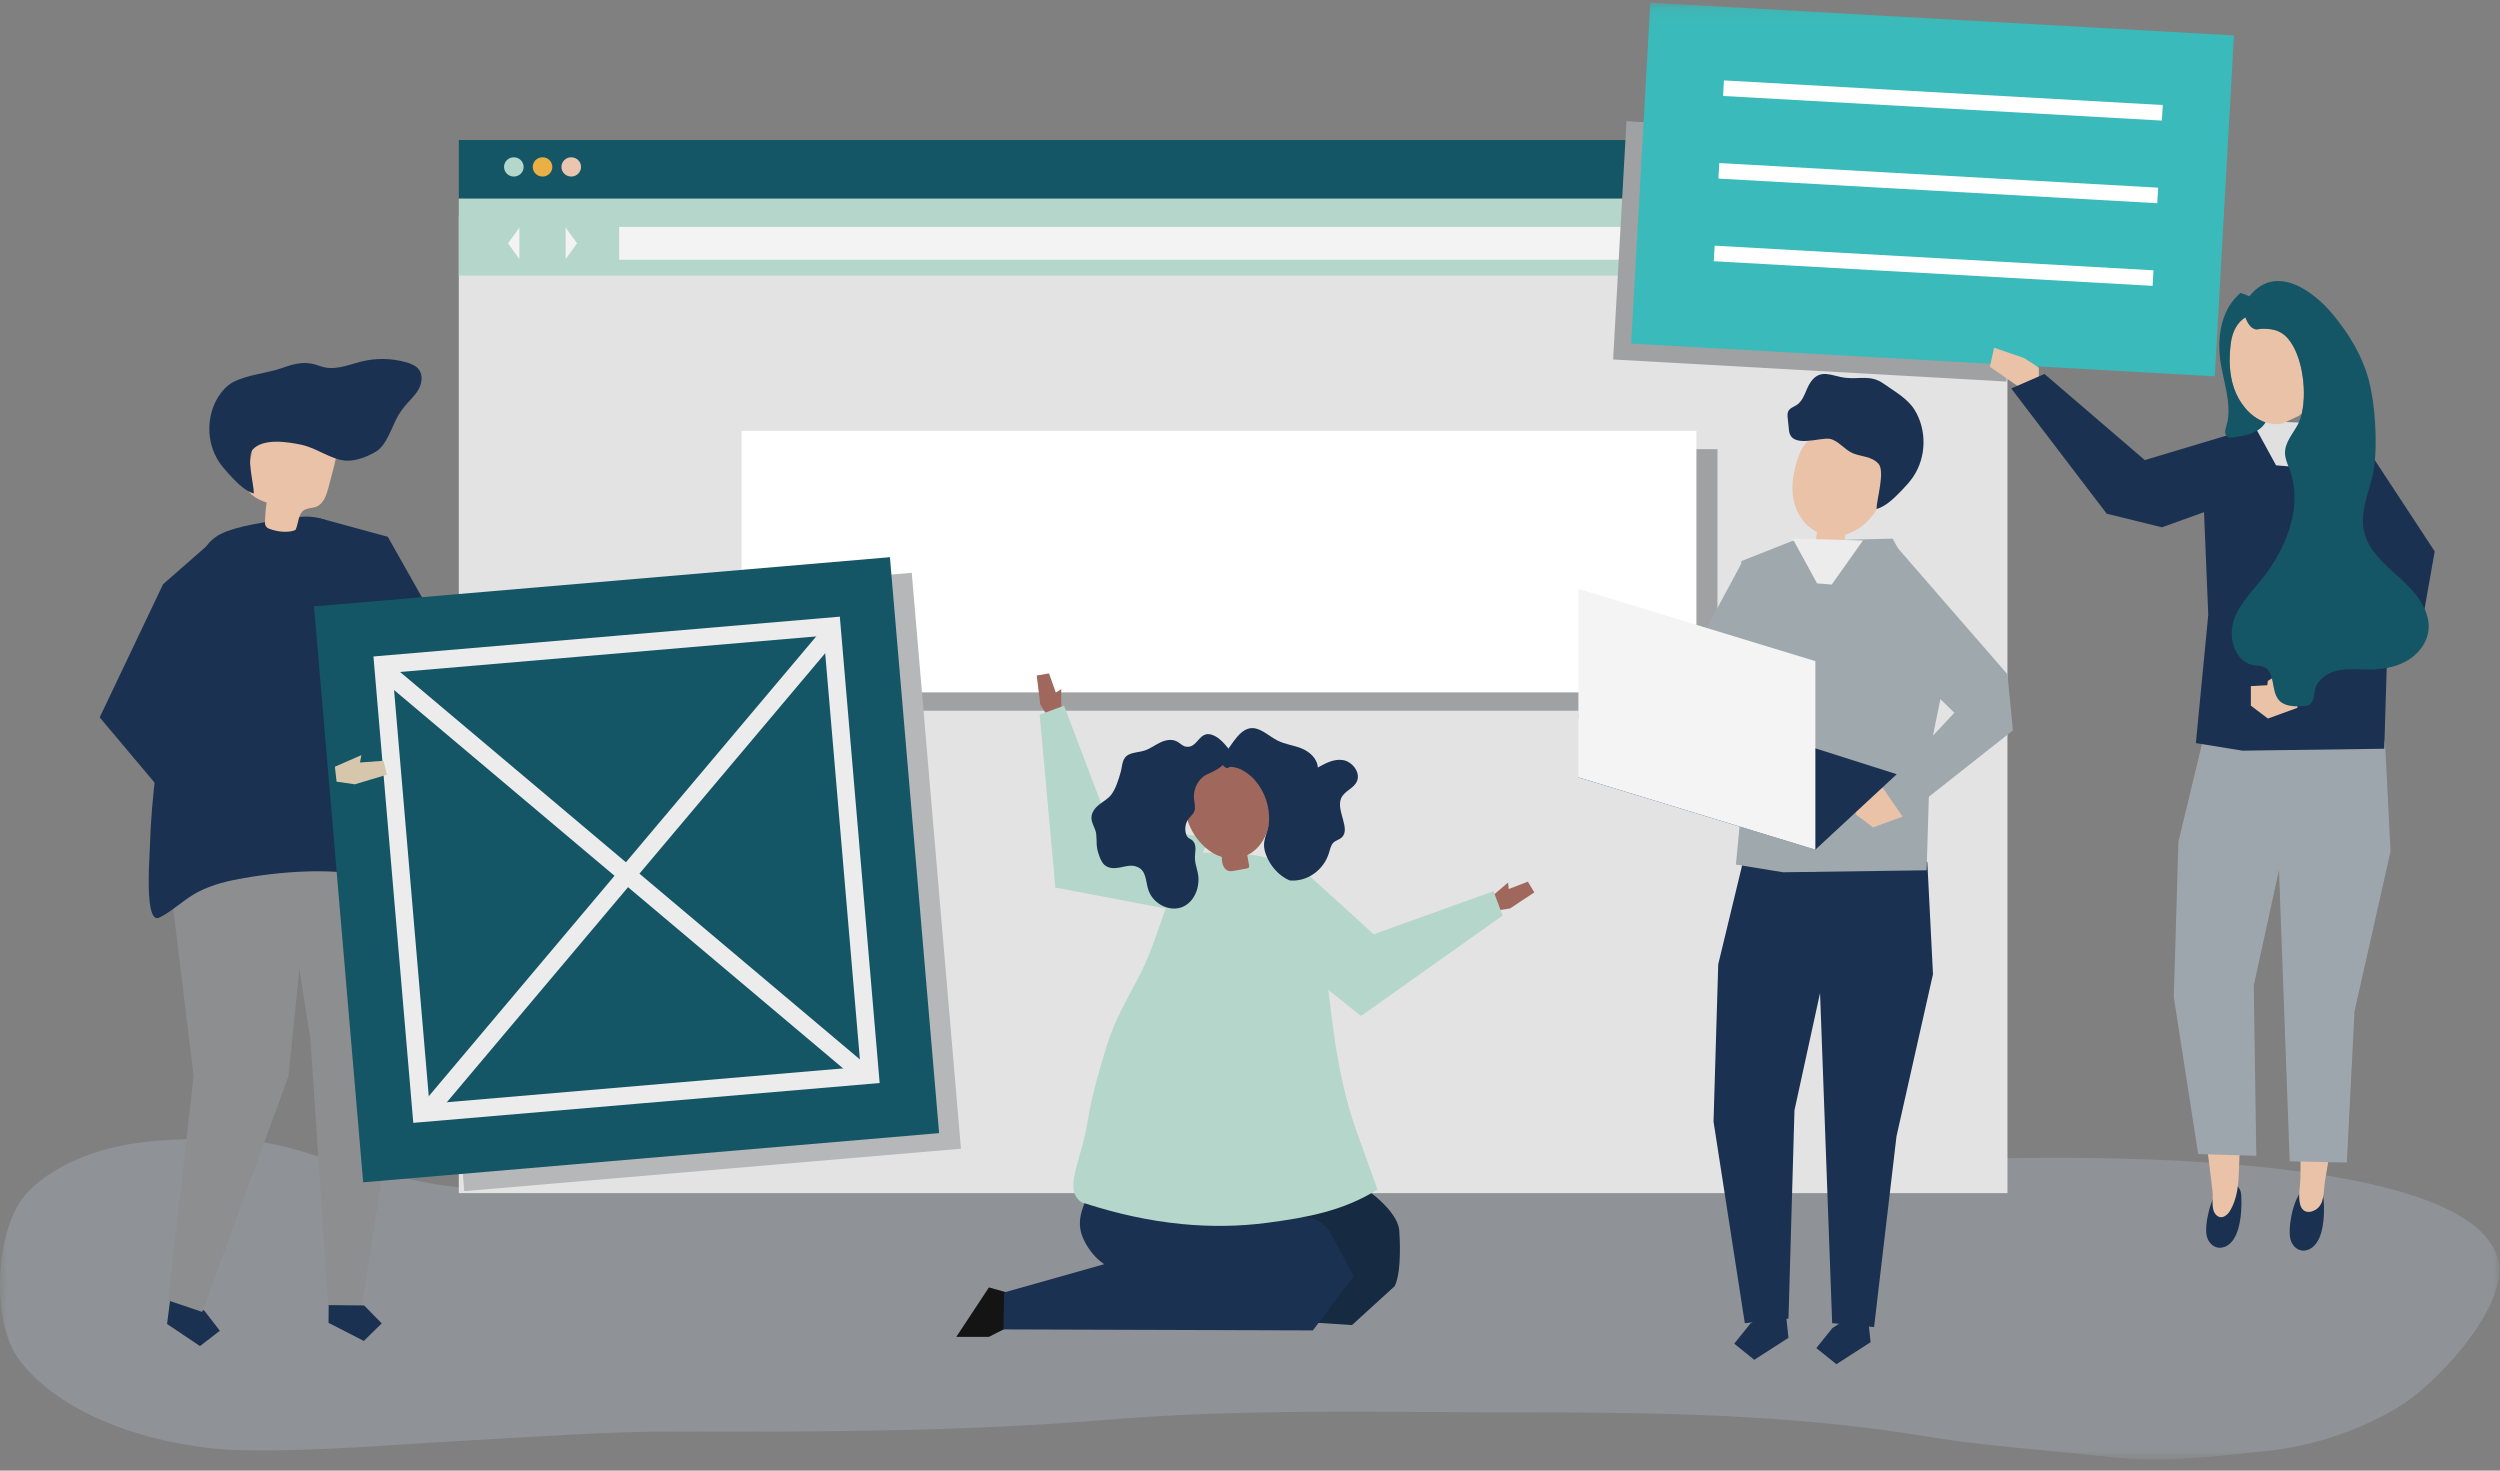 <?xml version="1.0" encoding="UTF-8"?>
<svg width="170px" height="100px" viewBox="0 0 170 100" version="1.1" xmlns="http://www.w3.org/2000/svg" xmlns:xlink="http://www.w3.org/1999/xlink">
    <rect x="0" y="0" width="170" height="100" fill="#808080" stroke="none"/>
    <!-- Generator: sketchtool 63.1 (101010) - https://sketch.com -->
    <title>DA9E0838-B831-4AC2-8323-F78889D03919</title>
    <desc>Created with sketchtool.</desc>
    <defs>
        <polygon id="path-1" points="9.75061664e-05 0.001 169.945 0.001 169.945 23.132 9.75061664e-05 23.132"></polygon>
        <polygon id="path-3" points="0 99.136 169.945 99.136 169.945 0.082 0 0.082"></polygon>
    </defs>
    <g id="Page-1" stroke="none" stroke-width="1" fill="none" fill-rule="evenodd">
        <g id="Browser-Compatibility---Screen-1" transform="translate(-635, -237)">
            <g id="modal-/-group-/-02-transactional-/-01-no-label" transform="translate(80, 64)">
                <g id="Group-91" transform="translate(555, 173)">
                    <g id="Group-3" opacity="0.5" transform="translate(0, 76.106)">
                        <mask id="mask-2" fill="white">
                            <use xlink:href="#path-1"></use>
                        </mask>
                        <g id="Clip-2"></g>
                        <path d="M77.967,0.003 C72.99,0.022 68.013,0.17 63.045,0.854 C61.172,1.112 59.338,1.68 57.461,1.909 C53.71,2.366 50.027,3.219 46.264,3.613 C43.234,3.93 40.19,4.116 37.168,4.519 C34.335,4.895 31.199,4.808 28.387,4.186 C26.306,3.725 24.215,3.465 22.169,2.725 C19.88,1.896 17.393,1.304 15.008,1.325 C11.607,1.356 8.295,1.359 5.04,2.822 C3.898,3.335 2.499,4.179 1.631,5.257 C-0.355,7.724 -0.624,13.878 1.36,16.437 C4.7,20.742 11.828,22.431 16.51,22.511 C21.641,22.599 26.625,22.127 31.763,21.85 C36.537,21.592 41.299,21.225 46.082,21.238 C55.849,21.265 65.617,21.238 75.367,20.43 C84.526,19.671 93.709,19.932 102.889,19.932 C112.303,19.932 121.653,20.023 130.998,21.573 C135.07,22.248 139.219,22.484 143.311,22.957 C146.976,23.381 150.499,22.949 154.149,22.557 C157.215,22.229 160.26,21.253 163.045,19.605 C165.249,18.3 169.179,14.247 169.855,11.133 C171.75,2.401 143.146,2.611 138.754,2.631 C133.841,2.653 128.889,2.853 123.98,2.621 C121.915,2.523 119.88,2.024 117.865,1.476 C115.857,0.93 113.835,1.069 111.799,0.84 C103.309,-0.116 94.8,0.023 86.284,0.023 C83.513,0.023 80.74,-0.007 77.967,0.003" id="Fill-1" fill="#9EA6AD" mask="url(#mask-2)"></path>
                    </g>
                    <polygon id="Fill-4" fill="#E3E3E3" points="31.199 81.133 136.507 81.133 136.507 14.701 31.199 14.701"></polygon>
                    <polygon id="Fill-5" fill="#145566" points="31.199 13.509 136.507 13.509 136.507 9.523 31.199 9.523"></polygon>
                    <polygon id="Fill-6" fill="#B5D6CA" points="31.199 18.741 136.507 18.741 136.507 13.509 31.199 13.509"></polygon>
                    <polygon id="Fill-7" fill="#F3F3F3" points="42.102 17.663 131.66 17.663 131.66 15.429 42.102 15.429"></polygon>
                    <g id="Group-90" transform="translate(0, 0.101)">
                        <path d="M35.607,11.25 C35.607,11.612 35.308,11.905 34.94,11.905 C34.572,11.905 34.274,11.612 34.274,11.25 C34.274,10.887 34.572,10.594 34.94,10.594 C35.308,10.594 35.607,10.887 35.607,11.25" id="Fill-8" fill="#B5D6CA"></path>
                        <path d="M37.559,11.25 C37.559,11.612 37.26,11.905 36.892,11.905 C36.524,11.905 36.226,11.612 36.226,11.25 C36.226,10.887 36.524,10.594 36.892,10.594 C37.26,10.594 37.559,10.887 37.559,11.25" id="Fill-10" fill="#EBB044"></path>
                        <path d="M39.51,11.25 C39.51,11.612 39.212,11.905 38.844,11.905 C38.476,11.905 38.177,11.612 38.177,11.25 C38.177,10.887 38.476,10.594 38.844,10.594 C39.212,10.594 39.51,10.887 39.51,11.25" id="Fill-12" fill="#EAC5B0"></path>
                        <g id="Group-18" transform="translate(34.514, 15.238)" fill="#F3F3F3">
                            <polygon id="Fill-14" points="3.95 0.136 3.95 2.279 4.726 1.207"></polygon>
                            <polygon id="Fill-16" points="0.806 2.279 0.806 0.136 0.03 1.207"></polygon>
                        </g>
                        <polygon id="Fill-19" fill="#1A3151" points="11.514 88.732 11.36 89.929 13.599 91.432 14.949 90.39 13.907 89.04 11.668 87.536"></polygon>
                        <polygon id="Fill-21" fill="#8C8E90" points="11.439 88.331 13.165 73.075 11.088 55.996 11.555 52.363 20.833 52.011 21.167 57.924 19.61 73.098 13.75 89.11"></polygon>
                        <polygon id="Fill-23" fill="#1A3151" points="21.704 35.131 26.371 36.402 31.768 45.966 29.211 48.333 25.613 44.072"></polygon>
                        <polygon id="Fill-25" fill="#8C8E90" points="27.641 53.72 27.665 69.115 24.566 88.934 22.336 88.912 21.11 70.584 18.24 52.24"></polygon>
                        <polygon id="Fill-27" fill="#1A3151" points="22.339 89.852 24.739 91.082 25.957 89.888 24.763 88.67 22.351 88.646"></polygon>
                        <path d="M10.128,58.956 C10.149,58.289 10.186,57.732 10.191,57.533 C10.239,55.744 10.399,53.958 10.623,52.181 C10.823,50.589 11.077,46.636 11.349,45.053 C11.574,43.746 12.358,40.485 12.925,39.273 C14.334,36.259 13.898,35.981 20.087,35.086 C22.799,34.694 23.44,36.384 25.657,38.328 C25.876,38.519 25.864,39.661 25.915,39.963 C26.004,40.495 26.1,41.027 26.21,41.556 C26.296,41.971 26.391,42.386 26.498,42.797 L26.498,42.797 C26.498,42.797 28.359,51.268 29.59,53.067 C30.821,54.866 33.364,57.382 29.11,58.917 C28.356,59.161 27.597,59.393 26.813,59.517 C26.813,59.517 23.334,59.13 21.544,59.143 C19.897,59.156 18.242,59.322 16.622,59.602 C15.539,59.783 14.433,60.046 13.464,60.552 C12.54,61.035 11.872,61.746 10.934,62.246 C10.845,62.293 10.748,62.342 10.647,62.328 C10.108,62.253 10.083,60.36 10.128,58.956" id="Fill-29" fill="#1A3151"></path>
                        <path d="M20.094,35.936 C19.782,36.09 19.045,36.145 18.276,35.844 C18.121,35.784 18.017,35.634 18.019,35.468 C18.025,35.001 18.062,34.534 18.131,34.072 C17.554,33.87 16.888,33.566 16.788,32.963 C16.756,32.773 16.789,32.579 16.822,32.389 C16.957,31.605 17.093,30.821 17.228,30.036 C17.275,29.765 17.325,29.486 17.472,29.253 C17.731,28.846 18.234,28.667 18.709,28.585 C19.924,28.374 21.247,28.637 22.189,29.432 C22.439,29.644 22.666,29.899 22.776,30.207 C22.947,30.684 22.819,31.209 22.691,31.698 C22.572,32.15 22.454,32.601 22.335,33.053 C22.199,33.572 22.002,34.162 21.502,34.357 C21.236,34.461 20.922,34.431 20.682,34.583 C20.258,34.853 20.314,35.484 20.094,35.936" id="Fill-31" fill="#EAC2A7"></path>
                        <path d="M27.103,28.115 C27.222,27.919 27.351,27.73 27.494,27.553 C27.806,27.169 28.19,26.84 28.44,26.414 C28.691,25.987 28.779,25.41 28.478,25.017 C28.284,24.764 27.969,24.638 27.663,24.547 C26.655,24.251 25.566,24.231 24.548,24.49 C23.577,24.737 22.709,25.146 21.732,24.781 C20.814,24.438 20.152,24.578 19.192,24.92 C18.154,25.291 16.761,25.378 15.821,25.901 C15.429,26.119 15.116,26.46 14.872,26.837 C14.026,28.143 14.022,29.944 14.86,31.254 C15.048,31.548 15.274,31.816 15.51,32.073 C16,32.604 16.586,33.26 17.259,33.457 C17.276,32.854 16.726,30.954 17.189,30.46 C17.924,29.676 19.584,29.95 20.495,30.143 C21.489,30.353 22.375,31.057 23.36,31.207 C24.069,31.315 24.974,30.968 25.577,30.601 C26.321,30.149 26.668,28.83 27.103,28.115" id="Fill-33" fill="#1A3151"></path>
                        <polygon id="Fill-35" fill="#1A3151" points="14.949 36.244 11.088 39.628 6.78 48.68 12.221 55.152 13.157 51.533"></polygon>
                        <polygon id="Fill-37" fill="#A0A1A3" points="51.856 48.228 116.787 48.228 116.787 30.441 51.856 30.441"></polygon>
                        <mask id="mask-4" fill="white">
                            <use xlink:href="#path-3"></use>
                        </mask>
                        <g id="Clip-40"></g>
                        <polygon id="Fill-39" fill="#FFFFFF" mask="url(#mask-4)" points="50.426 46.981 115.357 46.981 115.357 29.194 50.426 29.194"></polygon>
                        <polygon id="Fill-41" fill="#B5B7B8" mask="url(#mask-4)" points="65.344 78.012 31.571 80.896 28.226 41.734 61.999 38.849"></polygon>
                        <polygon id="Fill-42" fill="#145566" mask="url(#mask-4)" points="63.859 76.951 24.696 80.296 21.351 41.133 60.514 37.788"></polygon>
                        <polygon id="Fill-43" fill="#ECECEC" mask="url(#mask-4)" points="58.44 73.485 26.053 46.195 26.828 45.275 59.215 72.565"></polygon>
                        <polygon id="Fill-44" fill="#ECECEC" mask="url(#mask-4)" points="29.449 75.961 28.529 75.186 55.82 42.799 56.739 43.574"></polygon>
                        <path d="M26.695,45.636 L29.199,74.952 L58.515,72.448 L56.011,43.132 L26.695,45.636 Z M28.103,76.253 L25.394,44.539 L57.108,41.831 L59.816,73.544 L28.103,76.253 Z" id="Fill-45" fill="#ECECEC" mask="url(#mask-4)"></path>
                        <polygon id="Fill-46" fill="#D6C7AC" mask="url(#mask-4)" points="24.127 53.232 26.313 52.578 26.074 51.632 24.479 51.748 24.574 51.248 22.772 52.035 22.887 53.052"></polygon>
                        <polygon id="Fill-47" fill="#141414" mask="url(#mask-4)" points="68.627 87.832 67.248 87.442 65.027 90.806 67.248 90.806 68.585 90.124"></polygon>
                        <path d="M93.252,81.034 C93.252,81.034 95.18,82.447 95.155,83.694 C95.155,83.694 95.36,86.324 94.838,87.359 L91.938,90.001 L86.581,89.657 L84.851,82.065 L93.252,81.034 Z" id="Fill-48" fill="#162A42" mask="url(#mask-4)"></path>
                        <path d="M87.372,82.722 C87.372,82.722 89.685,82.178 90.477,83.757 L92.054,86.667 L89.276,90.367 L68.235,90.299 L68.277,87.786 L75.085,85.865 C74.486,85.463 73.987,84.827 73.686,84.18 C73.147,83.02 73.568,82.161 74.001,81.071 C74.134,80.737 74.769,78.883 75.313,79.029 C75.316,79.03 87.372,82.722 87.372,82.722" id="Fill-49" fill="#1A3151" mask="url(#mask-4)"></path>
                        <polygon id="Fill-50" fill="#A0675C" mask="url(#mask-4)" points="102.676 61.677 104.332 60.582 103.895 59.853 102.595 60.352 102.548 59.912 101.245 61.022 101.598 61.84"></polygon>
                        <polygon id="Fill-51" fill="#B5D6CA" mask="url(#mask-4)" points="88.3 58.784 93.413 63.431 101.56 60.498 102.177 62.157 92.548 68.986 86.057 63.787"></polygon>
                        <polygon id="Fill-52" fill="#A0675C" mask="url(#mask-4)" points="70.739 47.803 70.496 45.833 71.333 45.692 71.798 47.004 72.164 46.754 72.166 48.465 71.316 48.729"></polygon>
                        <polygon id="Fill-53" fill="#B5D6CA" mask="url(#mask-4)" points="82.279 56.851 75.424 55.984 72.36 47.885 70.698 48.495 71.763 60.251 79.933 61.807"></polygon>
                        <path d="M92.239,76.802 C90.788,72.759 90.507,68.474 89.985,64.23 C89.83,62.978 89.668,61.699 89.107,60.568 C88.465,59.27 87.449,58.608 86.281,58.265 C84.794,57.83 83.059,57.914 81.526,57.871 C80.073,57.872 78.966,63.371 77.572,66.064 C76.717,67.715 75.829,69.179 75.274,70.967 C74.742,72.684 74.234,74.429 73.95,76.206 C73.521,78.889 72.262,80.793 73.552,81.659 C73.669,81.694 73.781,81.728 73.888,81.762 C75.98,82.435 78.137,82.914 80.325,83.13 C82.265,83.323 84.229,83.305 86.164,83.05 C88.811,82.702 91.372,82.243 93.669,80.782 C93.192,79.455 92.716,78.128 92.239,76.802" id="Fill-54" fill="#B5D6CA" mask="url(#mask-4)"></path>
                        <path d="M80.683,53.832 C81.429,51.309 85.044,50.321 85.985,53.195 C86.268,54.058 86.451,54.978 86.307,55.876 C86.163,56.773 85.646,57.646 84.827,58.039 C84.822,58.041 84.817,58.043 84.813,58.045 C84.853,58.275 84.893,58.506 84.933,58.736 C84.941,58.786 84.949,58.84 84.922,58.883 C84.892,58.931 84.829,58.946 84.773,58.956 C84.498,59.007 84.223,59.057 83.948,59.107 C83.812,59.132 83.67,59.156 83.537,59.119 C83.245,59.036 83.114,58.694 83.091,58.391 C83.086,58.319 83.084,58.246 83.083,58.173 C81.43,57.666 80.196,55.482 80.683,53.832" id="Fill-55" fill="#A0675C" mask="url(#mask-4)"></path>
                        <path d="M84.983,49.425 C85.647,49.304 86.236,49.932 86.862,50.252 C87.384,50.518 87.967,50.574 88.505,50.791 C89.044,51.008 89.581,51.479 89.612,52.091 C90.141,51.794 90.714,51.488 91.321,51.584 C91.927,51.681 92.51,52.382 92.289,52.983 C92.091,53.521 91.403,53.669 91.189,54.199 C90.851,55.038 91.879,56.29 91.224,56.86 C91.067,56.997 90.848,57.036 90.693,57.177 C90.501,57.353 90.448,57.644 90.368,57.904 C90.008,59.084 88.856,59.885 87.689,59.767 C86.956,59.452 86.357,58.771 86.073,57.979 C85.73,57.025 86.235,56.671 86.293,55.762 C86.356,54.769 86.007,53.731 85.359,52.983 C84.937,52.496 84.342,52.083 83.727,52.045 C83.477,52.029 83.563,52.235 83.276,52.051 C83.153,51.972 82.978,51.664 82.939,51.515 C83.593,50.954 84.109,49.584 84.983,49.425" id="Fill-56" fill="#1A3151" mask="url(#mask-4)"></path>
                        <path d="M77.81,50.943 C77.469,51.051 77.094,51.049 76.771,51.203 C76.286,51.435 76.332,51.945 76.208,52.394 C76.069,52.89 75.866,53.558 75.555,53.95 C75.33,54.234 75.008,54.401 74.73,54.623 C74.453,54.845 74.201,55.167 74.22,55.55 C74.237,55.913 74.492,56.231 74.54,56.593 C74.601,57.132 74.516,57.412 74.701,57.959 C74.796,58.241 74.902,58.54 75.123,58.728 C75.413,58.975 75.814,58.956 76.165,58.886 C76.516,58.816 76.878,58.706 77.229,58.811 C77.992,59.041 77.876,59.808 78.098,60.441 C78.435,61.404 79.582,61.935 80.434,61.561 C81.156,61.244 81.552,60.38 81.492,59.543 C81.461,59.123 81.281,58.737 81.256,58.317 C81.231,57.912 81.441,57.343 81.063,57.033 C80.971,56.958 80.855,56.92 80.771,56.834 C80.704,56.764 80.665,56.668 80.639,56.572 C80.55,56.239 80.612,55.872 80.801,55.608 C80.937,55.419 81.136,55.278 81.216,55.053 C81.307,54.795 81.218,54.499 81.192,54.218 C81.129,53.538 81.48,52.859 82.039,52.577 C82.407,52.392 82.74,52.279 83.058,52.004 C83.107,51.963 83.829,51.281 83.853,51.423 C83.811,51.177 83.66,50.965 83.507,50.772 C83.256,50.454 82.979,50.145 82.635,49.961 C81.52,49.365 81.515,50.834 80.63,50.67 C80.417,50.63 80.251,50.441 80.057,50.331 C79.689,50.124 79.25,50.217 78.886,50.393 C78.523,50.569 78.194,50.823 77.81,50.943" id="Fill-57" fill="#1A3151" mask="url(#mask-4)"></path>
                        <polygon id="Fill-58" fill="#A0A1A3" mask="url(#mask-4)" points="136.436 25.844 109.692 24.343 110.601 8.14 137.345 9.64"></polygon>
                        <polygon id="Fill-59" fill="#3ABABA" mask="url(#mask-4)" points="150.606 25.491 110.92 23.264 112.221 0.082 151.907 2.31"></polygon>
                        <polygon id="Fill-60" fill="#FFFFFF" mask="url(#mask-4)" points="147.009 8.099 117.168 6.425 117.228 5.367 147.068 7.041"></polygon>
                        <polygon id="Fill-61" fill="#FFFFFF" mask="url(#mask-4)" points="146.693 13.718 116.853 12.044 116.912 10.986 146.753 12.661"></polygon>
                        <polygon id="Fill-62" fill="#FFFFFF" mask="url(#mask-4)" points="146.378 19.338 116.538 17.663 116.597 16.605 146.437 18.28"></polygon>
                        <polygon id="Fill-63" fill="#1A3151" mask="url(#mask-4)" points="127.068 89.937 127.201 91.168 124.874 92.664 123.51 91.567 124.608 90.203 126.935 88.707"></polygon>
                        <polygon id="Fill-64" fill="#1A3151" mask="url(#mask-4)" points="121.484 89.639 121.617 90.869 119.289 92.366 117.926 91.268 119.023 89.905 121.35 88.408"></polygon>
                        <polygon id="Fill-65" fill="#1A3151" mask="url(#mask-4)" points="131.443 66.143 128.962 77.164 127.437 90.141 124.588 89.874 123.431 58.372 131.057 58.51"></polygon>
                        <polygon id="Fill-66" fill="#1A3151" mask="url(#mask-4)" points="116.84 65.469 116.52 76.167 118.647 89.874 121.617 89.564 122.024 75.397 124.142 65.688 124.853 59.332 118.503 58.583"></polygon>
                        <polygon id="Fill-67" fill="#9FA8AC" mask="url(#mask-4)" points="121.864 36.689 128.704 36.526 132.67 43.902 131.261 50.811 131.01 59.079 121.252 59.213 118.041 58.691 118.894 49.857 118.405 38.056"></polygon>
                        <polygon id="Fill-68" fill="#EAC2A7" mask="url(#mask-4)" points="129.364 54.267 129.401 55.421 127.364 56.162 126.191 55.273 126.19 53.929 127.323 53.866 127.359 53.571 127.73 53.332"></polygon>
                        <polygon id="Fill-69" fill="#9FA8AC" mask="url(#mask-4)" points="128.931 37.034 136.507 45.75 136.877 49.567 129.404 55.467 128.064 53.527 132.897 48.367 128.215 43.783"></polygon>
                        <polygon id="Fill-70" fill="#9FA8AC" mask="url(#mask-4)" points="121.617 41.158 118.053 48.282 114.211 49.045 107.332 48.752 107.463 45.463 114.516 45.463 118.5 38.056"></polygon>
                        <path d="M122.292,30.957 C123.323,27.959 127.281,29.083 128.097,31.752 C128.63,33.494 127.285,35.754 125.48,36.254 C125.472,36.322 125.466,36.386 125.466,36.441 C125.465,36.72 125.43,36.996 125.389,37.275 C125.374,37.379 123.794,37.076 123.618,37.041 C123.557,37.029 123.488,37.012 123.455,36.961 C123.391,36.861 123.495,36.57 123.506,36.459 C123.52,36.329 123.534,36.199 123.547,36.069 C122.657,35.635 122.095,34.709 121.939,33.767 C121.781,32.821 121.982,31.858 122.292,30.957" id="Fill-71" fill="#EAC2A7" mask="url(#mask-4)"></path>
                        <polygon id="Fill-72" fill="#ECECEC" mask="url(#mask-4)" points="126.681 36.65 124.558 39.649 123.561 39.568 121.898 36.526"></polygon>
                        <path d="M121.58,28.47 C121.575,28.42 121.57,28.371 121.564,28.321 C121.549,28.165 121.534,28 121.604,27.861 C121.714,27.639 121.987,27.564 122.192,27.425 C122.696,27.086 122.777,26.383 123.123,25.883 C123.787,24.922 124.58,25.481 125.462,25.586 C126.476,25.705 127.203,25.36 128.095,25.995 C128.816,26.508 129.708,26.988 130.191,27.768 C131.031,29.125 130.999,30.972 130.111,32.299 C129.912,32.597 129.676,32.868 129.428,33.126 C128.914,33.661 128.3,34.322 127.605,34.51 C127.601,33.891 128.203,31.953 127.738,31.436 C127.275,30.922 126.586,30.964 125.992,30.719 C125.442,30.494 125.006,29.852 124.426,29.74 C123.784,29.616 121.783,30.435 121.653,29.171 C121.628,28.938 121.604,28.704 121.58,28.47" id="Fill-73" fill="#1A3151" mask="url(#mask-4)"></path>
                        <polygon id="Fill-74" fill="#1A3151" mask="url(#mask-4)" points="123.445 57.676 128.978 52.546 113.361 47.581 107.332 52.761"></polygon>
                        <polygon id="Fill-75" fill="#F4F4F4" mask="url(#mask-4)" points="123.445 57.676 107.332 52.761 107.332 39.94 123.445 44.856"></polygon>
                        <polygon id="Fill-76" fill="#EAC2A7" mask="url(#mask-4)" points="137.336 26.25 135.312 24.835 135.6 23.545 137.651 24.252 138.641 24.897 138.641 25.613"></polygon>
                        <path d="M156.561,80.811 C156.77,80.581 157.013,80.456 157.289,80.499 C157.553,80.541 157.791,80.72 157.9,80.96 C157.974,81.124 157.99,81.306 158.005,81.484 C158.081,82.407 158.074,84.599 156.845,84.914 C156.328,85.047 155.9,84.68 155.763,84.216 C155.555,83.517 155.862,81.58 156.561,80.811" id="Fill-77" fill="#1A3151" mask="url(#mask-4)"></path>
                        <path d="M156.123,66.887 L156.188,72.517 C156.113,75.018 156.503,77.532 156.429,80.033 C156.411,80.608 156.262,81.215 156.406,81.785 C156.548,82.342 157.001,82.441 157.466,82.159 C158.089,81.78 157.989,80.897 158.093,80.252 C158.378,78.481 158.712,76.719 159.01,74.95 C159.156,74.083 158.855,72.868 158.92,71.99 L159.83,67.272 L156.123,66.887 Z" id="Fill-78" fill="#EAC2A7" mask="url(#mask-4)"></path>
                        <polygon id="Fill-79" fill="#9EA6AD" mask="url(#mask-4)" points="162.556 57.79 160.106 68.674 159.585 78.953 155.7 78.866 154.643 50.114 162.175 50.251"></polygon>
                        <path d="M151.003,80.607 C151.221,80.389 151.47,80.278 151.742,80.337 C152.004,80.395 152.233,80.588 152.332,80.835 C152.399,81.002 152.407,81.186 152.414,81.365 C152.45,82.294 152.35,84.486 151.111,84.73 C150.59,84.832 150.18,84.439 150.062,83.967 C149.885,83.255 150.274,81.335 151.003,80.607" id="Fill-80" fill="#1A3151" mask="url(#mask-4)"></path>
                        <path d="M153.051,67.677 L152.721,73.298 C152.695,74.86 152.486,76.41 152.325,77.962 C152.175,79.403 152.408,80.904 151.655,82.215 C151.419,82.626 150.942,82.899 150.608,82.4 C150.351,82.015 150.504,81.373 150.454,80.936 C150.253,79.154 150.002,77.378 149.788,75.597 C149.683,74.724 150.041,73.524 150.017,72.645 L149.331,67.889 L153.051,67.677 Z" id="Fill-81" fill="#EAC2A7" mask="url(#mask-4)"></path>
                        <polygon id="Fill-82" fill="#9EA6AD" mask="url(#mask-4)" points="148.134 57.124 147.818 67.69 149.476 78.375 153.429 78.493 153.254 66.929 155.346 57.34 156.048 51.062 149.776 50.323"></polygon>
                        <polygon id="Fill-83" fill="#1A3151" mask="url(#mask-4)" points="153.095 28.699 159.852 28.537 163.769 35.823 162.377 42.647 162.129 50.813 152.491 50.944 149.32 50.43 150.162 41.704 149.721 31.057"></polygon>
                        <polygon id="Fill-84" fill="#1A3151" mask="url(#mask-4)" points="160.076 29.04 165.56 37.394 164.736 42.047 156.242 47.931 154.643 46.534 160.322 39.355 160.102 34.819"></polygon>
                        <polygon id="Fill-85" fill="#1A3151" mask="url(#mask-4)" points="153.505 33.415 147.013 35.756 143.256 34.831 136.764 26.314 139.025 25.329 145.844 31.184 152.015 29.335"></polygon>
                        <polygon id="Fill-86" fill="#E0E0E1" mask="url(#mask-4)" points="157.853 28.66 155.757 31.622 154.772 31.542 153.13 28.537"></polygon>
                        <polygon id="Fill-87" fill="#EAC2A7" mask="url(#mask-4)" points="156.192 46.889 156.229 48.029 154.218 48.761 153.058 47.882 153.058 46.556 154.177 46.493 154.212 46.202 154.578 45.966"></polygon>
                        <path d="M155.377,22.713 C154.939,22.327 154.438,22.257 153.879,22.252 C153.615,22.25 153.526,22.319 153.39,22.295 C153.329,22.284 153.258,22.255 153.157,22.192 C152.957,22.067 152.779,21.741 152.685,21.476 C152.167,21.803 151.79,22.396 151.686,23.297 C151.573,24.277 151.575,25.31 151.911,26.291 C152.247,27.272 152.964,28.194 153.893,28.557 C153.948,28.578 154.002,28.597 154.055,28.615 C154.454,28.745 154.832,28.772 155.183,28.715 L156.355,28.157 C156.413,28.107 156.47,28.055 156.525,28 C156.91,26.332 156.492,23.696 155.377,22.713" id="Fill-88" fill="#EAC2A7" mask="url(#mask-4)"></path>
                        <path d="M155.353,21.543 C155.497,21.616 155.639,21.698 155.777,21.79 C155.639,21.698 155.497,21.616 155.353,21.543 M163.284,39.289 C163.157,39.174 163.028,39.058 162.899,38.942 C162.984,39.16 163.069,39.382 163.153,39.607 C163.237,39.831 163.321,40.059 163.404,40.291 C163.458,40.44 163.51,40.591 163.56,40.745 C163.51,40.591 163.458,40.44 163.404,40.291 C163.321,40.059 163.237,39.831 163.153,39.607 C163.069,39.382 162.984,39.16 162.899,38.942 C161.962,38.101 161.004,37.212 160.747,36.001 C160.623,35.419 160.678,34.84 160.802,34.261 C161.001,33.33 161.377,32.397 161.475,31.446 C161.643,29.818 161.51,27.477 161.113,25.883 C160.688,24.18 159.761,22.638 158.649,21.296 C157.3,19.668 154.792,17.845 153.016,19.977 C152.996,20.002 152.977,20.027 152.957,20.052 C152.764,19.956 152.562,19.877 152.354,19.82 C151.127,20.854 150.812,22.517 150.94,24.046 C151.069,25.577 151.842,27.312 151.406,28.832 C151.364,28.977 151.31,29.122 151.311,29.273 C151.312,29.424 151.385,29.587 151.525,29.642 C151.611,29.675 151.707,29.664 151.798,29.652 C152.548,29.555 153.365,29.425 153.874,28.865 C153.95,28.782 154.009,28.698 154.055,28.615 C154.002,28.597 153.948,28.579 153.893,28.557 C152.964,28.193 152.247,27.272 151.911,26.291 C151.575,25.311 151.573,24.277 151.686,23.297 C151.79,22.395 152.167,21.803 152.685,21.476 C152.779,21.741 152.957,22.067 153.157,22.192 C153.258,22.255 153.329,22.284 153.39,22.295 C153.526,22.319 153.615,22.25 153.879,22.252 C154.438,22.256 154.939,22.327 155.377,22.713 C156.492,23.696 156.91,26.332 156.525,28 C157.576,26.951 157.998,25.003 157.306,23.547 C157.266,23.464 157.224,23.383 157.18,23.304 C157.224,23.383 157.266,23.464 157.306,23.547 C157.998,25.003 157.576,26.951 156.525,28 C156.518,28.029 156.511,28.057 156.504,28.085 C156.457,28.274 156.398,28.45 156.329,28.607 C156.301,28.672 156.271,28.733 156.239,28.792 C155.896,29.416 155.366,30.002 155.38,30.715 C155.382,30.847 155.404,30.976 155.437,31.104 C155.497,31.335 155.593,31.561 155.679,31.786 C156.591,34.173 155.588,36.869 154.106,38.887 C153.346,39.92 152.343,40.816 151.911,42.024 C151.836,42.231 151.79,42.452 151.769,42.678 C151.668,43.765 152.181,44.95 153.228,45.128 C153.475,45.17 153.737,45.153 153.963,45.258 C154.737,45.618 154.403,46.887 154.976,47.52 C155.346,47.929 155.972,47.943 156.523,47.927 C156.703,47.922 156.894,47.914 157.045,47.815 C157.367,47.605 157.336,47.138 157.431,46.765 C157.604,46.09 158.277,45.647 158.958,45.497 C159.639,45.348 160.345,45.427 161.042,45.428 C161.912,45.43 162.802,45.301 163.57,44.89 C163.871,44.729 164.151,44.519 164.389,44.272 C164.36,44.093 164.329,43.914 164.297,43.737 C164.329,43.914 164.36,44.093 164.389,44.272 C164.758,43.89 165.026,43.419 165.115,42.898 C165.352,41.508 164.326,40.238 163.284,39.289" id="Fill-89" fill="#145566" mask="url(#mask-4)"></path>
                    </g>
                </g>
            </g>
        </g>
    </g>
</svg>